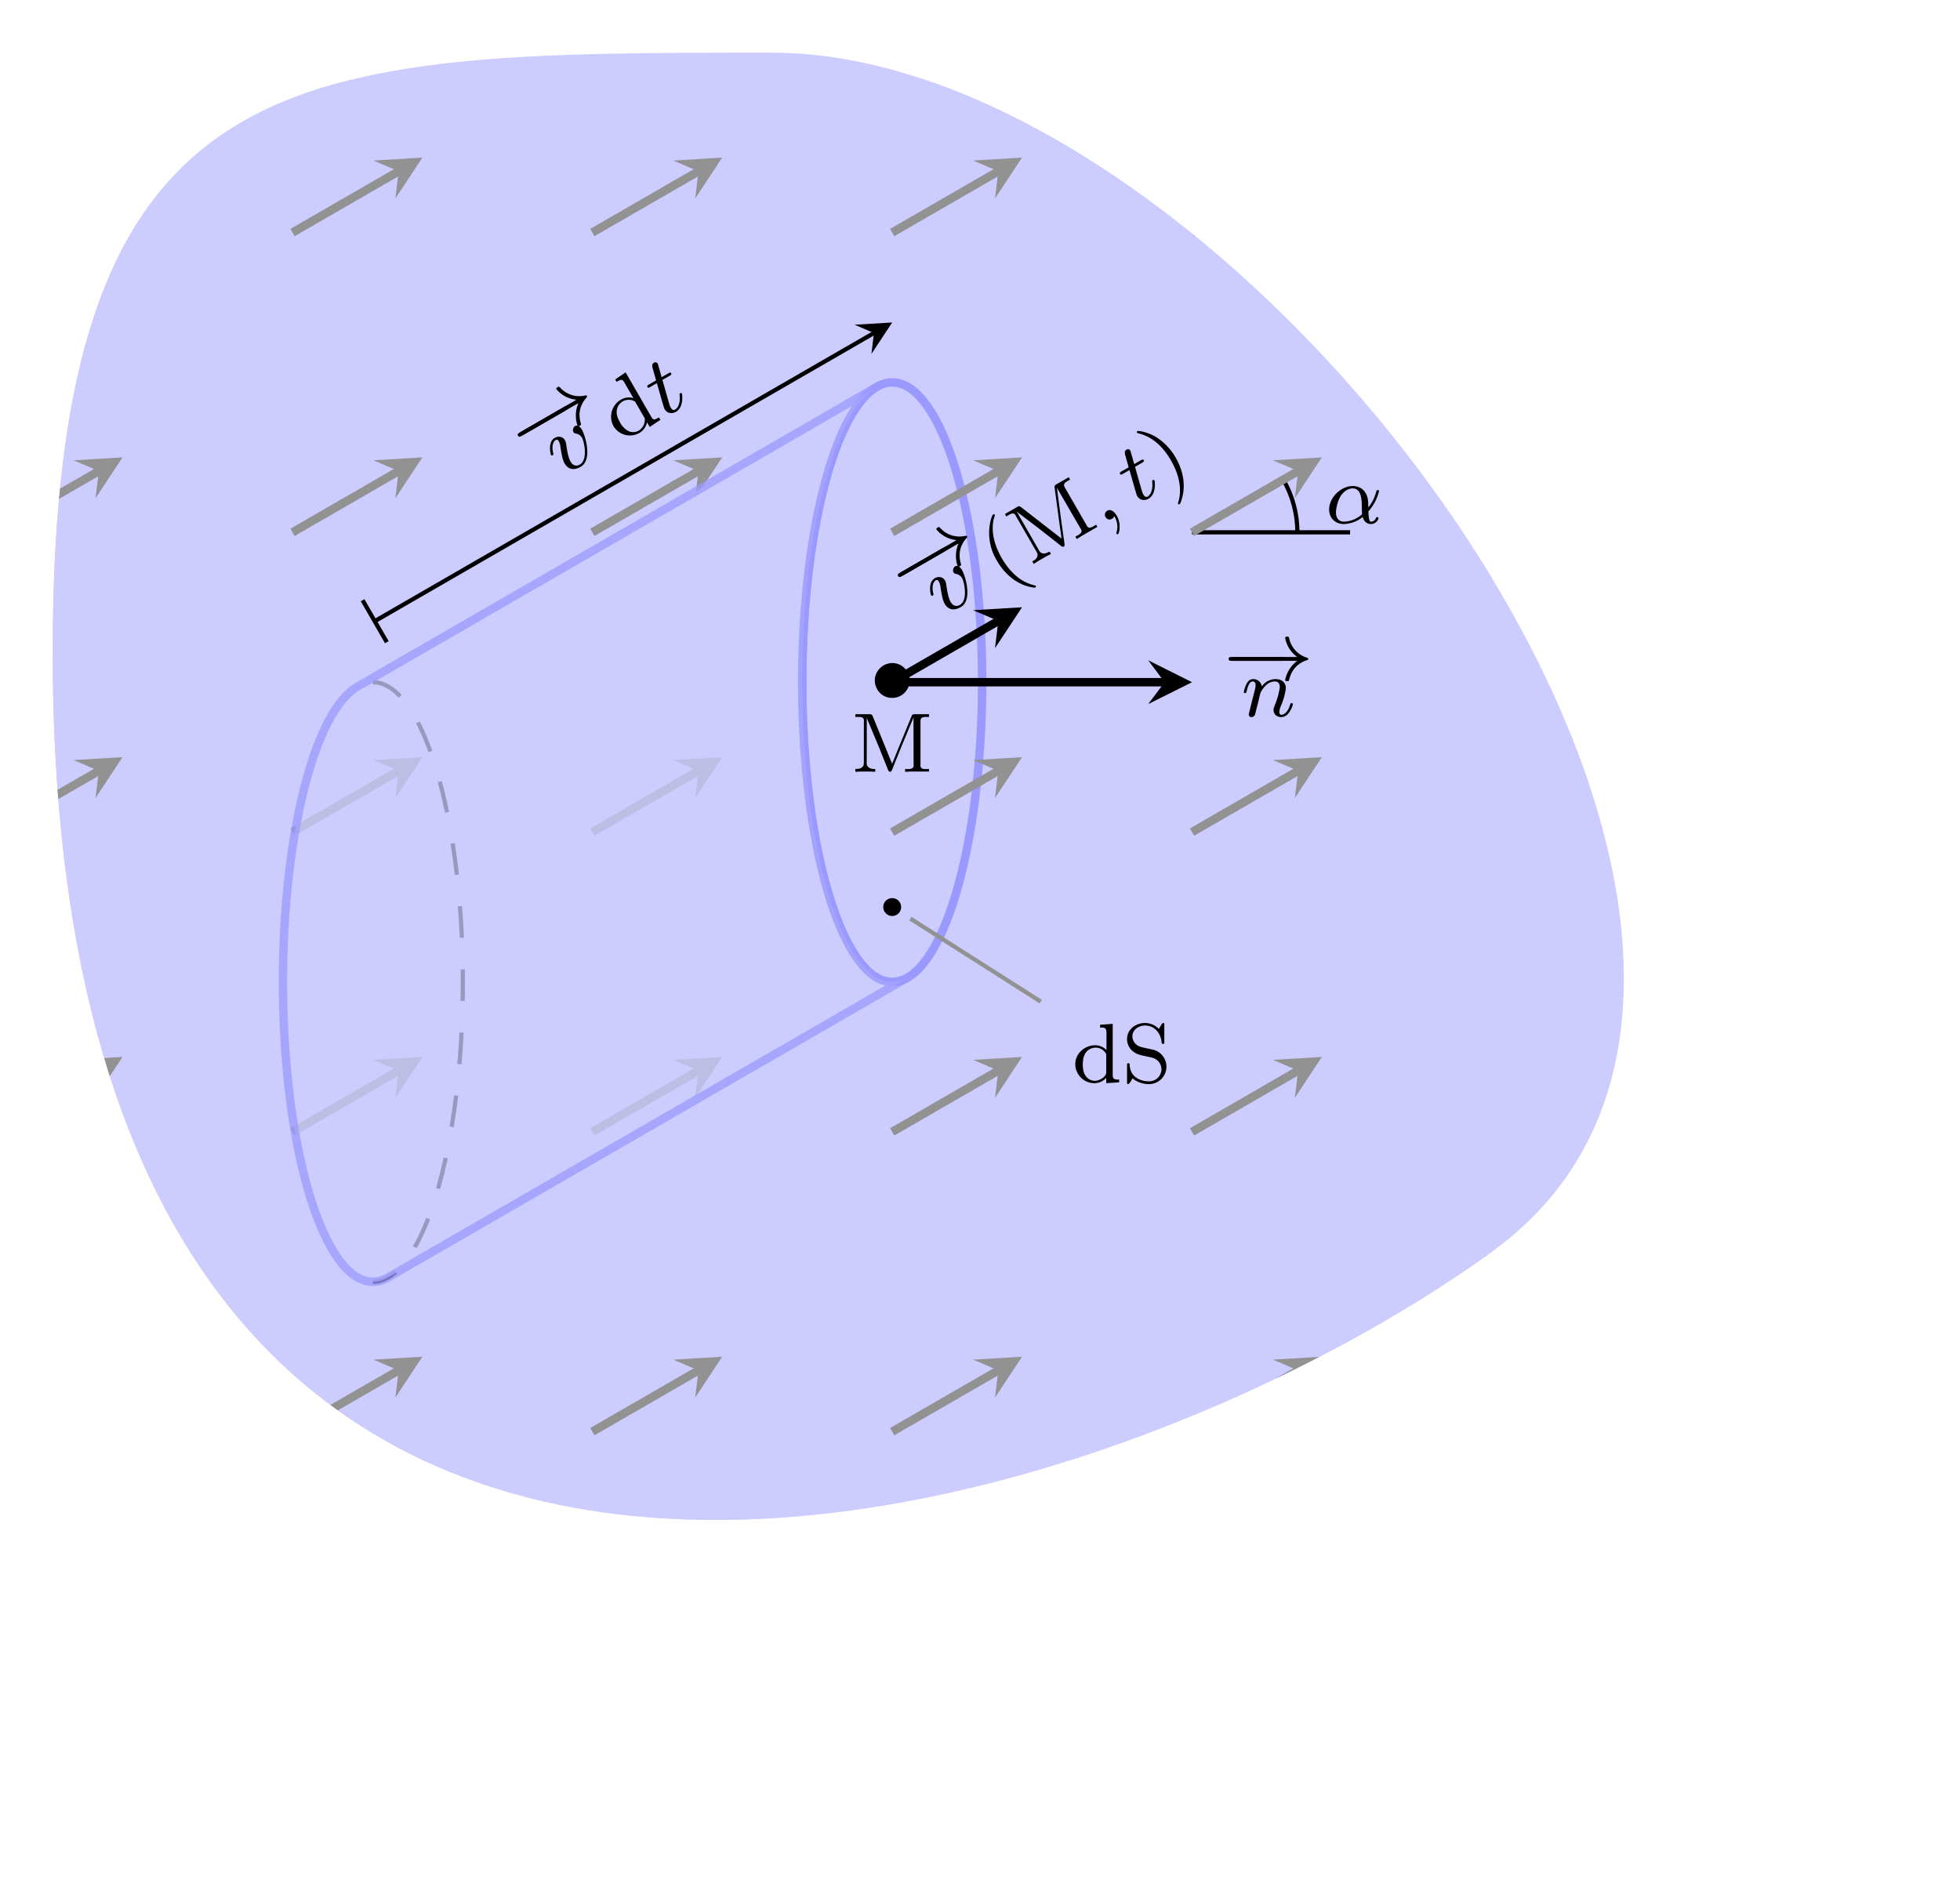 <svg xmlns="http://www.w3.org/2000/svg" xmlns:xlink="http://www.w3.org/1999/xlink" width="247.072" height="240.055" viewBox="0 0 185.304 180.041"><clipPath id="a"><path transform="matrix(1 0 0 -1 84.351 64.509)" d="M-11.339 59.528c-45.355 0-68.032 0-68.032-56.693 0-113.387 96.786-85.04 136.065-56.694C95.973-25.512 34.016 59.528-11.339 59.528"/></clipPath><g clip-path="url(#a)"><path d="M-17.698 175.061V-51.713h181.42V175.06zm181.42-226.774" fill="#ccf"/><path d="M-.69 149.55V7.814h141.735V149.55zM141.046 7.814" fill="#ccf"/><clipPath id="b"><path transform="matrix(1 0 0 -1 84.351 64.509)" d="M8.504 0c0 15.656-3.807 28.347-8.504 28.347-4.697 0-8.504-12.691-8.504-28.347S-4.697-28.347 0-28.347c4.697 0 8.504 12.691 8.504 28.347zM0 0"/></clipPath><g clip-path="url(#b)"><symbol id="d"><path stroke-width=".399" stroke-miterlimit="10" fill="none" stroke="#bfbfbf" d="m0 180.041 3.088-3.088"/></symbol><pattern id="e" patternUnits="userSpaceOnUse" patternContentUnits="userSpaceOnUse" x="0" y="0" width="2.989" height="2.989"><clipPath id="c"><path d="M-.996-.996h4.981v4.981H-.996z"/></clipPath><g clip-path="url(#c)"><g transform="matrix(1 0 0 -1 0 180.041)"><use xlink:href="#d"/><use y="-2.989" xlink:href="#d"/><use x="-2.989" xlink:href="#d"/><use x="-2.989" y="-2.989" xlink:href="#d"/></g></g></pattern><path transform="matrix(1 0 0 -1 0 180.041)" fill="url(#e)" d="M67.877 79.215h32.948v72.634H67.877z"/></g><path stroke-width=".797" stroke-linecap="round" stroke-miterlimit="10" fill="none" stroke="#99f" d="M92.855 64.509c0-15.656-3.807-28.347-8.504-28.347-4.697 0-8.504 12.691-8.504 28.347s3.807 28.347 8.504 28.347c4.697 0 8.504-12.691 8.504-28.347zm-8.504 0"/><path stroke-width=".399" stroke-dasharray="2.989,2.989" stroke-miterlimit="10" fill="none" stroke="#000" d="M35.253 64.509c4.697 0 8.504 12.691 8.504 28.347s-3.807 28.347-8.504 28.347"/><path stroke-width=".797" stroke-miterlimit="10" fill="none" stroke="#000" d="m84.351 64.509 10.031-5.792"/><path d="M96.626 57.422 92 57.7l2.382 1.017-.31 2.572"/><symbol id="f"><path d="M.611 0c.016 0 .038 0 .038.023S.627.046.611.046H.038C.022.046 0 .046 0 .023S.022 0 .038 0h.573z"/></symbol><symbol id="g"><path d="M.814.241A.375.375 0 0 1 .671.015C.671 0 .685 0 .694 0c.011 0 .02 0 .023.013.026.111.09.195.211.236.008.002.016.005.016.015 0 .01-.009.013-.013.014a.307.307 0 0 0-.212.227C.714.525.714.528.694.528c-.009 0-.023 0-.023-.015A.352.352 0 0 1 .814.287H.038C.022.287 0 .287 0 .264S.022.241.038.241h.776z"/></symbol><use xlink:href="#f" transform="scale(7.97 -7.97) rotate(29.999 18.11 16.528)"/><use xlink:href="#g" transform="scale(7.97 -7.97) rotate(29.999 18.574 16.595)"/><symbol id="h"><path d="M.467.374c0 .078-.045.078-.049.078C.394.452.366.426.366.4c0-.016.008-.023.017-.031A.105.105 0 0 0 .42.289C.42.243.354.028.239.028.196.028.161.051.161.114c0 .055.03.134.054.194C.227.34.23.348.23.366.23.42.186.451.14.451.041.451 0 .31 0 .298 0 .289.007.285.015.285c.013 0 .014.006.017.016.026.087.069.122.105.122C.152.423.161.414.161.39A.198.198 0 0 0 .142.319C.093.193.089.16.089.129.089.02.178 0 .235 0c.166 0 .232.298.232.374z"/></symbol><use xlink:href="#h" transform="scale(7.97 -7.97) rotate(29.999 19.257 17.229)"/><symbol id="i"><path d="M.23 0c.008 0 .02 0 .02.012C.25.016.249.017.236.03.099.159.065.345.065.5c0 .288.119.423.17.469C.249.982.25.983.25.988.25.993.246 1 .236 1 .22 1 .17.949.162.94A.633.633 0 0 1 0 .5C0 .276.094.096.23 0z"/></symbol><use xlink:href="#i" transform="scale(7.97 -7.97) rotate(29.999 19.264 18.993)"/><symbol id="j"><path d="M0 .683V.65l.036.001C.07.651.102.646.102.609L.101.59V.105C.101.039.043.033 0 .033V0l.066.003h.107L.236 0v.033C.191.033.134.041.134.108l.001.028.001.504C.142.62.152.6.16.58.237.4.312.215.383.035.388.022.393.001.411 0 .429 0 .434.021.44.034.512.217.588.4.664.582.672.603.685.627.69.648L.691.1.692.076C.692.038.658.032.625.032L.59.033V0l.074.003h.21v.03L.838.032C.804.032.772.037.772.074l.001.019v.513c0 .04.033.045.067.045L.874.65v.033H.701C.684.683.673.678.668.661L.657.635C.591.471.521.308.456.143.45.127.441.111.437.095.417.14.399.187.38.233L.216.635.206.66C.2.673.193.683.178.683H0z"/></symbol><use xlink:href="#j" transform="scale(7.97 -7.97) rotate(29.999 18.616 19.537)"/><symbol id="k"><path d="M.095.208A.236.236 0 0 0 .019.024C.015.021.013.019.013.014.013.006.021 0 .028 0 .04 0 .123.079.123.196.123.26.099.304.055.304A.054.054 0 0 1 0 .249C0 .221.019.193.056.193c.024 0 .039.014.039.015z"/></symbol><symbol id="l"><path d="M.196.408h.098c.019 0 .031 0 .031.019 0 .014-.013.014-.03.014H.204L.24.583c.004.015.004.02.004.021 0 .021-.016.031-.033.031C.177.635.17.608.159.563L.128.441H.032C.013.441 0 .441 0 .422 0 .408.013.408.03.408h.09L.06.168C.054.143.045.108.045.094.045.034.094 0 .147 0c.107 0 .168.141.168.153C.315.164.306.166.3.166.289.166.288.162.281.147.261.099.211.028.15.028.129.028.117.042.117.075c0 .019.003.03.006.043l.073.29z"/></symbol><use xlink:href="#k" transform="scale(7.97 -7.97) rotate(29.999 18.47 21.53)"/><use xlink:href="#l" transform="scale(7.97 -7.97) rotate(29.999 17.927 22.194)"/><symbol id="m"><path d="M.249.5a.691.691 0 0 1-.078.327C.122.919.031 1 .013 1 .003 1 0 .993 0 .988 0 .984 0 .982.012.97.152.837.184.654.184.5.184.213.065.077.014.031.001.018 0 .017 0 .012 0 .007.003 0 .013 0c.016 0 .066.051.074.06C.221.2.249.38.249.5z"/></symbol><use xlink:href="#m" transform="scale(7.97 -7.97) rotate(29.999 18.165 23.096)"/><path stroke-width=".399" stroke-miterlimit="10" fill="none" stroke="#000" d="M112.698 50.336h14.944M122.66 50.336c0-1.749-.46-3.468-1.334-4.982"/><symbol id="n"><path d="M.466.15a.565.565 0 0 1 .126.24c0 .009-.006.013-.015.013C.564.403.563.399.557.378a.495.495 0 0 0-.091-.18C.464.198.464.223.464.239.462.415.348.451.28.451.139.451 0 .314 0 .173 0 .074.069 0 .175 0a.37.37 0 0 1 .223.084C.42.005.478 0 .496 0c.057 0 .09.051.09.07 0 .012-.012.012-.015.012C.56.082.558.079.555.072.539.03.505.028.5.028c-.014 0-.03 0-.034.122M.391.117A.334.334 0 0 0 .178.028c-.052 0-.097.03-.097.11 0 .035.016.138.063.205.04.056.094.08.135.08.055 0 .086-.039.099-.1C.393.255.385.175.391.117z"/></symbol><use xlink:href="#n" transform="matrix(7.97 0 0 -7.97 125.66 49.553)"/><path stroke-width=".797" stroke-miterlimit="10" fill="none" stroke="#000" d="M84.351 64.509h25.757"/><path d="m112.698 64.509-4.145-2.072 1.555 2.072-1.555 2.072"/><use xlink:href="#j" transform="matrix(7.97 0 0 -7.97 80.866 72.979)"/><symbol id="o"><path d="M.191.413A.21.21 0 0 1 0 .207C0 .112.073 0 .207 0a.207.207 0 0 1-.001.414L.191.413z"/></symbol><use xlink:href="#o" transform="matrix(7.97 0 0 -7.97 82.705 65.994)"/><use xlink:href="#f" transform="matrix(7.97 0 0 -7.97 116.388 62.49)"/><use xlink:href="#g" transform="matrix(7.97 0 0 -7.97 116.157 64.41)"/><symbol id="p"><path d="m.17.174.016.068C.2.296.2.297.223.33c.033.049.08.093.147.093.036 0 .057-.021.057-.068A.862.862 0 0 0 .366.137C.353.104.353.098.353.085.353.028.4 0 .443 0c.098 0 .139.14.139.153 0 .01-.008.013-.015.013C.555.166.553.159.55.149.526.067.484.028.446.028.43.028.422.038.422.061a.19.19 0 0 0 .018.07.815.815 0 0 1 .059.209c0 .075-.052.111-.124.111A.203.203 0 0 1 .213.364C.206.419.162.451.111.451.075.451.05.428.034.397A.395.395 0 0 1 0 .298C0 .289.007.285.015.285c.013 0 .014.004.021.03.012.049.03.108.072.108C.134.423.14.398.14.376.14.358.135.339.127.306A5.408 5.408 0 0 0 .106.225L.069.075a.447.447 0 0 1-.01-.044C.059.008.078 0 .091 0c.018 0 .033.012.04.024.003.006.011.04.016.061L.17.174z"/></symbol><use xlink:href="#p" transform="matrix(7.97 0 0 -7.97 117.591 67.81)"/><path stroke-width=".399" stroke-miterlimit="10" fill="none" stroke="#000" d="m82.625 31.49-47.113 27.2"/><path d="m84.351 30.493-3.558.213 1.832.783-.238 1.978"/><path stroke-width=".399" stroke-miterlimit="10" fill="none" stroke="#000" d="m36.571 60.724-2.291-3.968"/><use xlink:href="#f" transform="scale(7.97 -7.97) rotate(29.999 12.748 8.948)"/><use xlink:href="#g" transform="scale(7.97 -7.97) rotate(29.999 13.212 9.014)"/><use xlink:href="#h" transform="scale(7.97 -7.97) rotate(29.999 13.896 9.648)"/><symbol id="q"><path d="M.294.693V.66C.362.66.37.653.37.604V.393a.179.179 0 0 1-.134.058A.232.232 0 0 1 0 .225C0 .102.1 0 .226 0c.059 0 .108.028.141.063V0l.152.01v.033C.451.043.443.05.443.099v.605L.294.693M.367.134c0-.018 0-.022-.015-.042A.15.15 0 0 0 .231.028a.13.13 0 0 0-.11.061.233.233 0 0 0-.032.135c0 .058.009.099.032.134a.145.145 0 0 0 .12.065.144.144 0 0 0 .126-.076V.134z"/></symbol><use xlink:href="#q" transform="scale(7.97 -7.97) rotate(29.999 13.49 11.165)"/><use xlink:href="#l" transform="scale(7.97 -7.97) rotate(29.999 13.2 12.248)"/><path stroke-width=".797" stroke-miterlimit="10" fill="none" stroke="#929292" d="m-.69 135.376 10.032-5.792"/><path d="m11.585 128.29-4.625.277 2.382 1.017-.31 2.572" fill="#929292"/><path stroke-width=".797" stroke-miterlimit="10" fill="none" stroke="#929292" d="m-.69 107.03 10.032-5.792"/><path d="m11.585 99.943-4.625.277 2.382 1.018-.31 2.571" fill="#929292"/><path stroke-width=".797" stroke-miterlimit="10" fill="none" stroke="#929292" d="m-.69 78.682 10.032-5.791"/><path d="m11.585 71.596-4.625.277 2.382 1.018-.31 2.571" fill="#929292"/><path stroke-width=".797" stroke-miterlimit="10" fill="none" stroke="#929292" d="m-.69 50.336 10.032-5.792"/><path d="m11.585 43.249-4.625.278 2.382 1.017-.31 2.572" fill="#929292"/><path stroke-width=".797" stroke-miterlimit="10" fill="none" stroke="#929292" d="m-.69 21.989 10.032-5.792"/><path d="m11.585 14.902-4.625.278 2.382 1.017-.31 2.572" fill="#929292"/><path stroke-width=".797" stroke-miterlimit="10" fill="none" stroke="#929292" d="m27.657 135.376 10.032-5.792"/><path d="m39.932 128.29-4.625.277 2.382 1.017-.31 2.572" fill="#929292"/><path stroke-width=".797" stroke-miterlimit="10" fill="none" stroke="#929292" d="m27.657 107.03 10.032-5.792"/><path d="m39.932 99.943-4.625.277 2.382 1.018-.31 2.571" fill="#929292"/><path stroke-width=".797" stroke-miterlimit="10" fill="none" stroke="#929292" d="m27.657 78.682 10.032-5.791"/><path d="m39.932 71.596-4.625.277 2.382 1.018-.31 2.571" fill="#929292"/><path stroke-width=".797" stroke-miterlimit="10" fill="none" stroke="#929292" d="m27.657 50.336 10.032-5.792"/><path d="m39.932 43.249-4.625.278 2.382 1.017-.31 2.572" fill="#929292"/><path stroke-width=".797" stroke-miterlimit="10" fill="none" stroke="#929292" d="m27.657 21.989 10.032-5.792"/><path d="m39.932 14.902-4.625.278 2.382 1.017-.31 2.572" fill="#929292"/><path stroke-width=".797" stroke-miterlimit="10" fill="none" stroke="#929292" d="m56.004 135.376 10.032-5.792"/><path d="m68.279 128.29-4.625.277 2.382 1.017-.31 2.572" fill="#929292"/><path stroke-width=".797" stroke-miterlimit="10" fill="none" stroke="#929292" d="m56.004 107.03 10.032-5.792"/><path d="m68.279 99.943-4.625.277 2.382 1.018-.31 2.571" fill="#929292"/><path stroke-width=".797" stroke-miterlimit="10" fill="none" stroke="#929292" d="m56.004 78.682 10.032-5.791"/><path d="m68.279 71.596-4.625.277 2.382 1.018-.31 2.571" fill="#929292"/><path stroke-width=".797" stroke-miterlimit="10" fill="none" stroke="#929292" d="m56.004 50.336 10.032-5.792"/><path d="m68.279 43.249-4.625.278 2.382 1.017-.31 2.572" fill="#929292"/><path stroke-width=".797" stroke-miterlimit="10" fill="none" stroke="#929292" d="m56.004 21.989 10.032-5.792"/><path d="m68.279 14.902-4.625.278 2.382 1.017-.31 2.572" fill="#929292"/><path stroke-width=".797" stroke-miterlimit="10" fill="none" stroke="#929292" d="m84.351 135.376 10.031-5.792"/><path d="m96.626 128.29-4.626.277 2.382 1.017-.31 2.572" fill="#929292"/><path stroke-width=".797" stroke-miterlimit="10" fill="none" stroke="#929292" d="m84.351 107.03 10.031-5.792"/><path d="M96.626 99.943 92 100.22l2.382 1.018-.31 2.571" fill="#929292"/><path stroke-width=".797" stroke-miterlimit="10" fill="none" stroke="#929292" d="m84.351 78.682 10.031-5.791"/><path d="M96.626 71.596 92 71.873l2.382 1.018-.31 2.571" fill="#929292"/><path stroke-width=".797" stroke-miterlimit="10" fill="none" stroke="#929292" d="m84.351 50.336 10.031-5.792"/><path d="M96.626 43.249 92 43.527l2.382 1.017-.31 2.572" fill="#929292"/><path stroke-width=".797" stroke-miterlimit="10" fill="none" stroke="#929292" d="m84.351 21.989 10.031-5.792"/><path d="M96.626 14.902 92 15.18l2.382 1.017-.31 2.572" fill="#929292"/><path stroke-width=".797" stroke-miterlimit="10" fill="none" stroke="#929292" d="m112.698 135.376 10.031-5.792"/><path d="m124.972 128.29-4.625.277 2.382 1.017-.31 2.572" fill="#929292"/><path stroke-width=".797" stroke-miterlimit="10" fill="none" stroke="#929292" d="m112.698 107.03 10.031-5.792"/><path d="m124.972 99.943-4.625.277 2.382 1.018-.31 2.571" fill="#929292"/><path stroke-width=".797" stroke-miterlimit="10" fill="none" stroke="#929292" d="m112.698 78.682 10.031-5.791"/><path d="m124.972 71.596-4.625.277 2.382 1.018-.31 2.571" fill="#929292"/><path stroke-width=".797" stroke-miterlimit="10" fill="none" stroke="#929292" d="m112.698 50.336 10.031-5.792"/><path d="m124.972 43.249-4.625.278 2.382 1.017-.31 2.572" fill="#929292"/><path stroke-width=".797" stroke-miterlimit="10" fill="none" stroke="#929292" d="m112.698 21.989 10.031-5.792"/><path d="m124.972 14.902-4.625.278 2.382 1.017-.31 2.572" fill="#929292"/><path d="M85.828 92.425c-4.626 2.719-9.036-7.576-9.852-22.994-.816-15.418 2.273-30.12 6.898-32.838L33.776 64.939c-4.625 2.719-7.714 17.421-6.898 32.84.815 15.417 5.226 25.712 9.851 22.993z" fill="#ccf" fill-opacity=".75"/><path stroke-width=".797" stroke-linecap="round" stroke-miterlimit="10" fill="none" stroke="#99f" stroke-opacity=".75" d="M85.828 92.425c-4.626 2.719-9.036-7.576-9.852-22.994-.816-15.418 2.273-30.12 6.898-32.838L33.776 64.939c-4.625 2.719-7.714 17.421-6.898 32.84.815 15.417 5.226 25.712 9.851 22.993z"/><path d="M85.196 85.77a.845.845 0 1 0-1.69 0 .845.845 0 0 0 1.69 0zm-.845 0"/><symbol id="r"><path d="M.294.693V.66h.011C.344.66.37.658.37.599V.393A.187.187 0 0 1 .236.45C.113.45 0 .354 0 .225 0 .102.103 0 .225 0a.19.19 0 0 1 .142.063V0L.52.01v.033H.504c-.03 0-.06.003-.06.05v.611L.294.693M.089.203v.014c0 .07.013.155.09.19A.141.141 0 0 0 .36.357C.363.352.366.348.367.342V.126C.367.075.285.028.233.028c-.074 0-.127.059-.139.13L.089.203z"/></symbol><symbol id="s"><path d="M.064.069A.305.305 0 0 1 .267 0a.207.207 0 0 1 .065.401C.292.414.251.42.21.43.185.436.159.44.136.452a.133.133 0 0 0-.073.114c0 .079.076.129.149.129C.316.695.395.62.41.499.41.486.413.477.427.477c.015 0 .015.01.015.019v.212C.442.715.44.725.43.725.416.725.404.7.396.686L.377.655a.227.227 0 0 1-.165.07C.113.725 0 .659 0 .533 0 .454.05.387.123.357.165.341.212.333.255.323.279.318.304.314.327.303A.143.143 0 0 0 .408.18.145.145 0 0 0 .261.033C.162.033.054.078.034.198L.031.225v.007c0 .009-.005.016-.016.016C.001.248 0 .237 0 .228V.017C0 .01.002 0 .013 0c.013 0 .04.044.051.069z"/></symbol><use xlink:href="#r" transform="matrix(7.97 0 0 -7.97 101.661 102.425)"/><use xlink:href="#s" transform="matrix(7.97 0 0 -7.97 106.555 102.512)"/><path stroke-width=".399" stroke-miterlimit="10" fill="none" stroke="#929292" d="m86.072 86.865 12.321 7.846"/></g></svg>